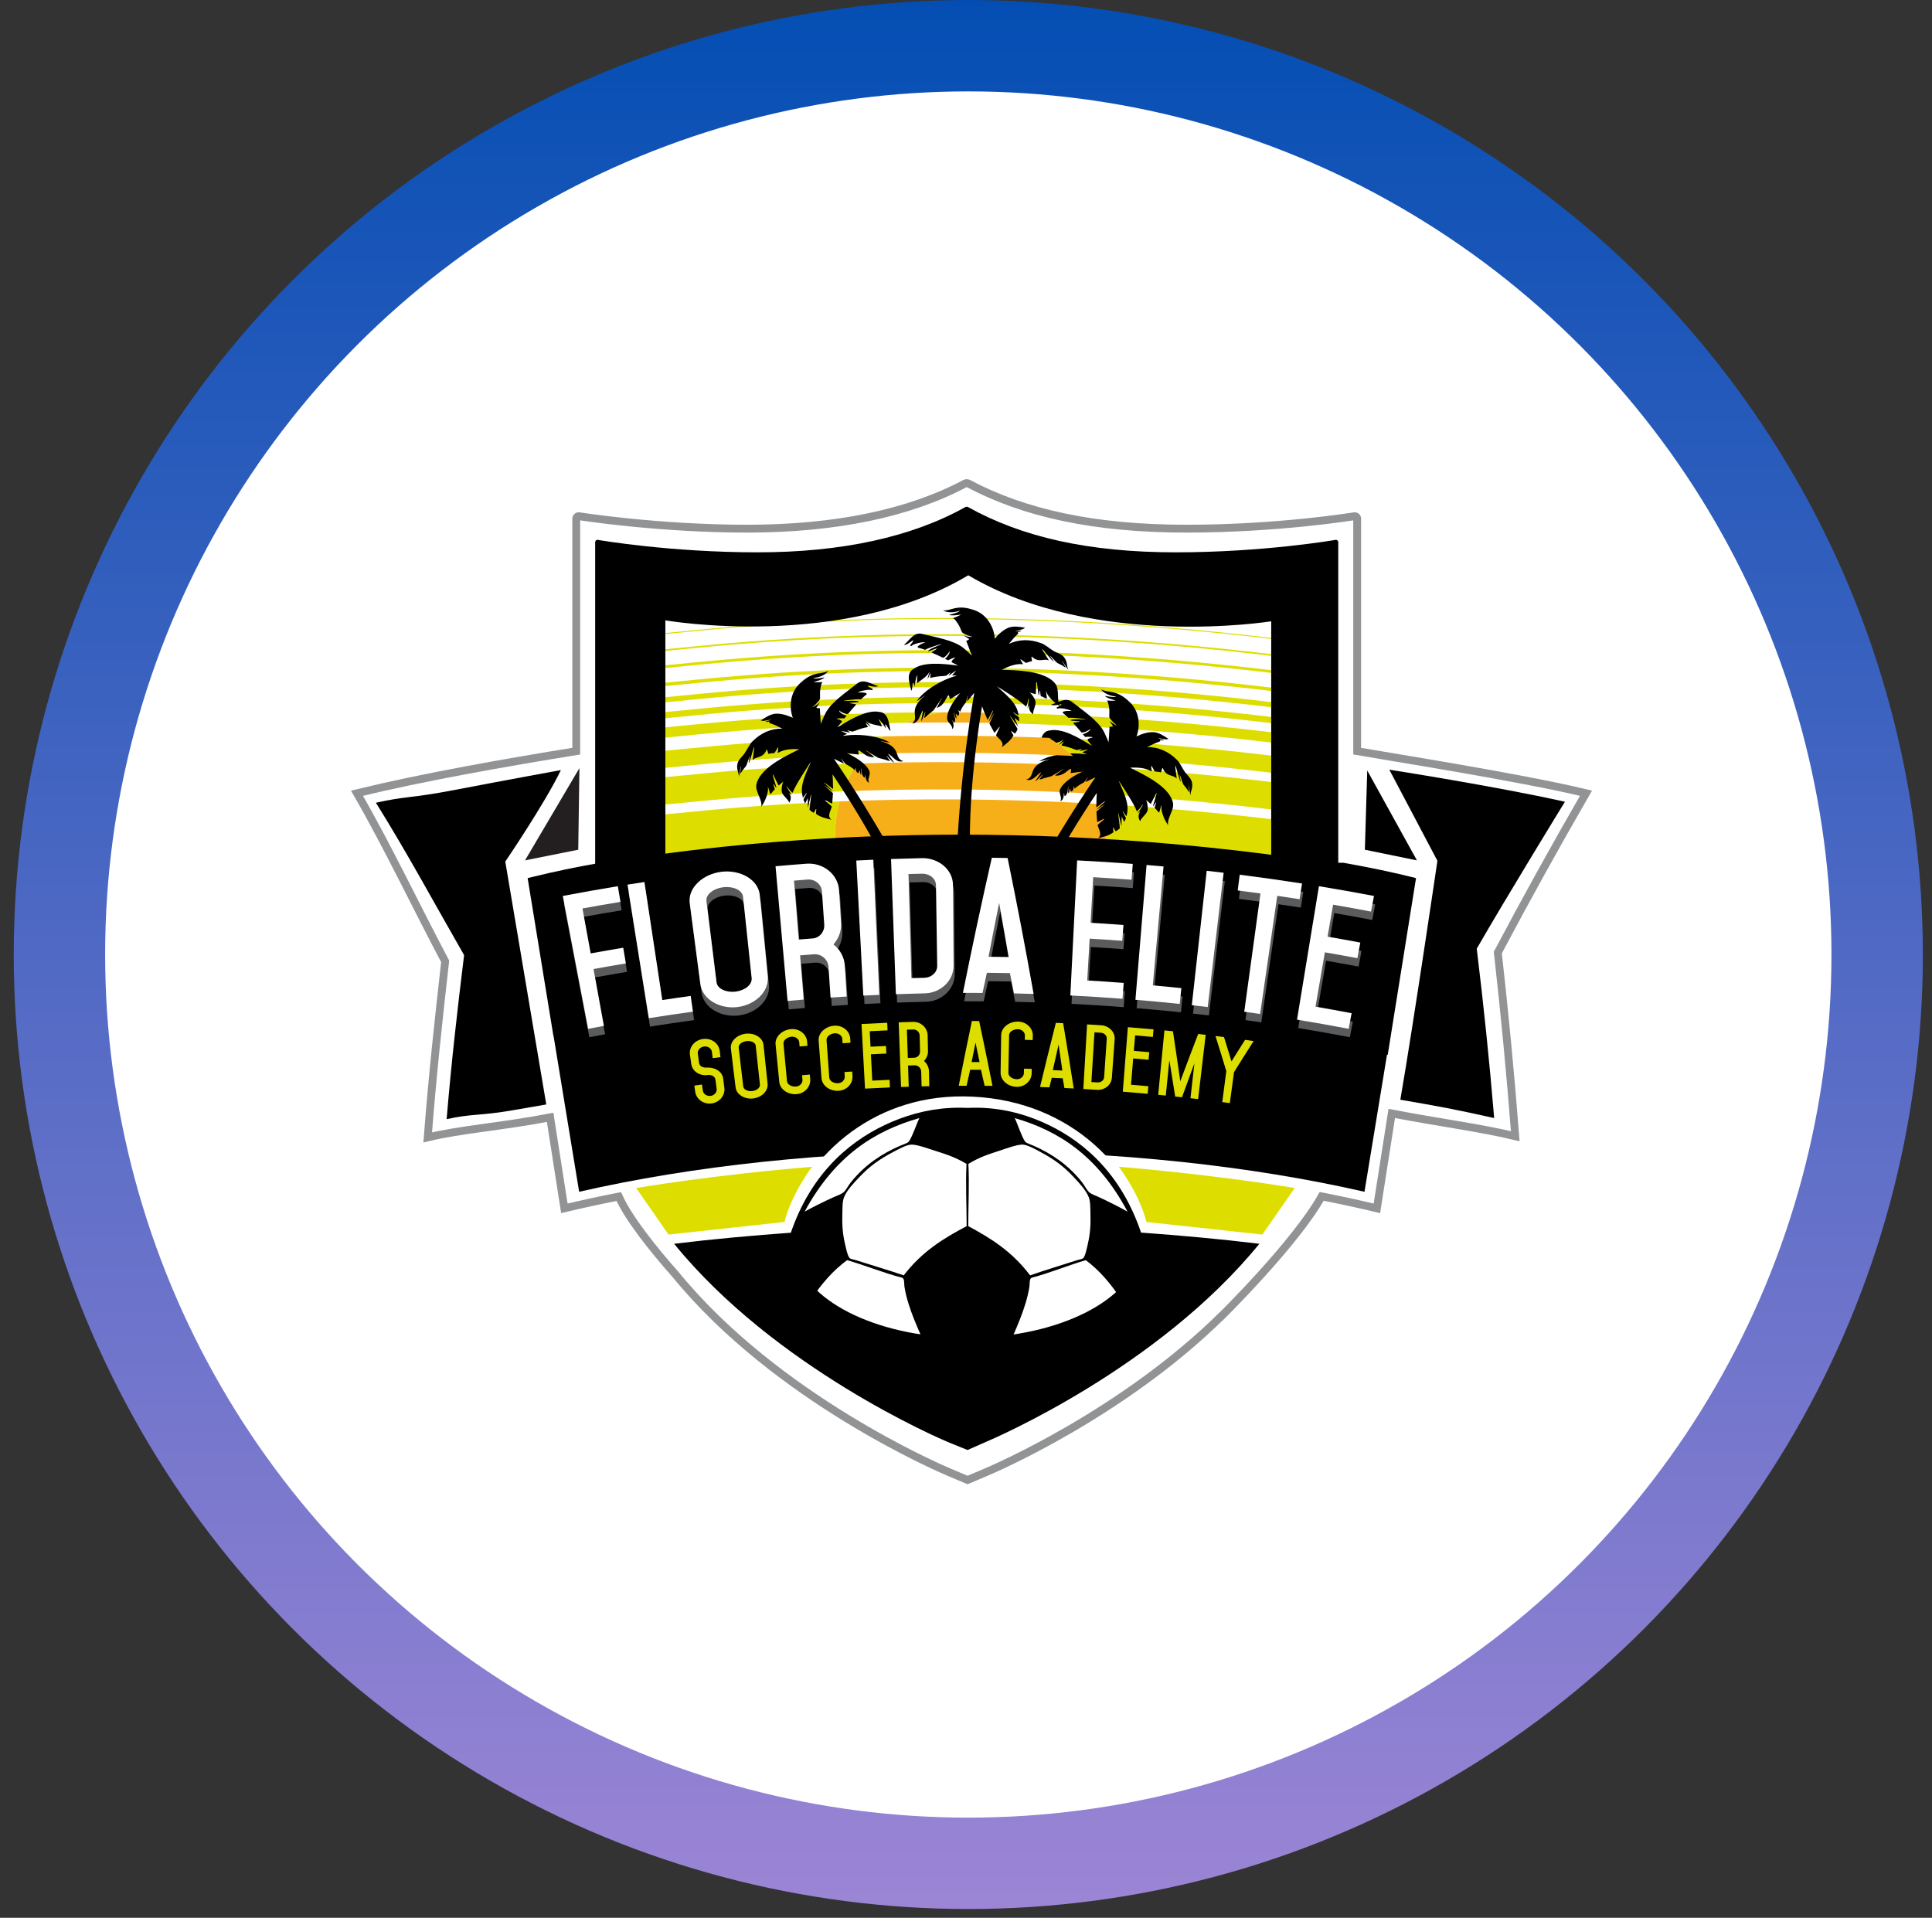 <svg width="137" height="136" viewBox="0 0 137 136" fill="none" xmlns="http://www.w3.org/2000/svg">
<rect x="0" y="0" width="137" height="136" fill="#333333" stroke="none"/>
<circle cx="68.663" cy="67.689" r="64.448" fill="white" stroke="url(#paint0_linear_15564_1596)" stroke-width="6.481"/>
<path d="M106.211 67.549C108.222 63.754 110.308 59.985 112.465 56.25C107.793 55.12 97.789 53.55 96.238 53.268V36.772C96.238 36.721 96.213 36.672 96.171 36.641C96.128 36.609 96.073 36.597 96.021 36.609C95.967 36.621 90.641 37.49 84.139 37.49C77.637 37.49 72.651 36.41 68.644 34.277C68.626 34.267 68.605 34.261 68.586 34.261C68.543 34.251 68.497 34.255 68.457 34.277C64.45 36.409 59.237 37.49 52.962 37.49C46.687 37.49 41.132 36.621 41.08 36.609C41.026 36.597 40.971 36.609 40.929 36.641C40.887 36.672 40.862 36.721 40.862 36.772V53.268C35.752 54.095 30.087 55.094 25.314 56.25C27.47 59.985 29.555 64.376 31.567 68.173C31.077 72.519 30.663 76.325 30.329 80.659C32.71 80.083 35.613 79.889 39.011 79.236L40.02 85.688C41.268 85.389 42.557 85.111 43.877 84.851C44.58 86.417 46.3 88.567 47.91 90.389C55.077 99.157 66.619 104.114 67.318 104.407L68.61 104.952L69.901 104.407C70.519 104.148 79.588 100.25 86.638 93.305L86.641 93.308C86.641 93.308 91.848 88.184 93.722 84.839C95.063 85.104 96.372 85.384 97.637 85.688L98.691 78.959C102.048 79.603 105.003 79.983 107.449 80.574C107.115 76.24 106.702 71.897 106.211 67.549L106.211 67.549Z" fill="white"/>
<path d="M59.538 56.83C54.334 57.04 50.444 57.425 48.107 57.658C47.049 57.763 46.046 57.86 45.805 57.851C45.812 57.852 45.986 57.86 46.21 57.961L44.928 60.828C45.481 61.074 45.93 61.03 48.417 60.783C50.653 60.561 54.334 60.196 59.242 59.987C59.166 58.868 59.272 57.809 59.539 56.83L59.538 56.83Z" fill="#DDDE00"/>
<path d="M48.166 55.016C47.052 55.127 45.999 55.23 45.767 55.211C45.77 55.211 45.852 55.219 45.965 55.269L45.175 57.033C45.571 57.21 45.978 57.175 48.357 56.939C50.683 56.708 54.567 56.322 59.768 56.117C60.028 55.407 60.375 54.747 60.795 54.147C54.986 54.339 50.677 54.766 48.166 55.016H48.166Z" fill="#DDDE00"/>
<path d="M62.648 52.219C55.914 52.373 50.966 52.863 48.2 53.139C46.989 53.259 45.943 53.363 45.725 53.332C45.727 53.333 45.763 53.338 45.816 53.361L45.321 54.464C45.619 54.597 46.011 54.57 48.321 54.341C50.879 54.086 55.318 53.646 61.32 53.462C61.717 53 62.164 52.585 62.648 52.219Z" fill="#DDDE00"/>
<path d="M48.225 51.477C46.968 51.603 45.881 51.711 45.686 51.669C45.686 51.669 45.698 51.673 45.717 51.681L45.421 52.343C45.672 52.454 46.224 52.405 48.297 52.199C51.26 51.904 56.744 51.362 64.255 51.255C65.068 50.882 65.947 50.627 66.868 50.512C57.975 50.51 51.535 51.149 48.225 51.477H48.225Z" fill="#DDDE00"/>
<path d="M106.211 67.549C108.222 63.754 110.308 59.985 112.465 56.25C107.793 55.12 97.789 53.55 96.238 53.268V36.772C96.238 36.721 96.213 36.672 96.171 36.641C96.128 36.609 96.073 36.597 96.021 36.609C95.967 36.621 90.641 37.49 84.139 37.49C77.637 37.49 72.651 36.41 68.644 34.277C68.626 34.267 68.605 34.261 68.586 34.261C68.543 34.251 68.497 34.255 68.457 34.277C64.45 36.409 59.237 37.49 52.962 37.49C46.687 37.49 41.132 36.621 41.08 36.609C41.026 36.597 40.971 36.609 40.929 36.641C40.887 36.672 40.862 36.721 40.862 36.772V53.268C35.752 54.095 30.087 55.094 25.314 56.25C27.47 59.985 29.555 64.376 31.567 68.173C31.077 72.519 30.663 76.325 30.329 80.659C32.71 80.083 35.613 79.889 39.011 79.236L40.02 85.688C41.268 85.389 42.557 85.111 43.877 84.851C44.58 86.417 46.3 88.567 47.91 90.389C55.077 99.157 66.619 104.114 67.318 104.407L68.61 104.952L69.901 104.407C70.519 104.148 79.588 100.25 86.638 93.305L86.641 93.308C86.641 93.308 91.848 88.184 93.722 84.839C95.063 85.104 96.372 85.384 97.637 85.688L98.691 78.959C102.048 79.603 105.003 79.983 107.449 80.574C107.115 76.24 106.702 71.897 106.211 67.549L106.211 67.549Z" stroke="#919395" stroke-width="0.556" stroke-miterlimit="10"/>
<path d="M91.028 58.198C86.527 57.642 82.294 57.271 78.353 57.035C78.531 58.063 78.471 59.155 78.423 60.186C82.229 60.419 86.309 60.779 90.644 61.314L91.028 58.197V58.198Z" fill="#DDDE00"/>
<path d="M78.354 57.035C70.969 56.592 64.624 56.626 59.538 56.83C59.272 57.808 59.165 58.868 59.242 59.987C64.372 59.769 70.844 59.721 78.423 60.186C78.47 59.156 78.53 58.064 78.354 57.035Z" fill="#F7AF19"/>
<path d="M76.799 54.31C70.658 53.989 65.278 53.997 60.794 54.146C60.375 54.746 60.028 55.407 59.768 56.117C64.76 55.92 70.969 55.891 78.185 56.323C78.146 56.195 78.104 56.068 78.054 55.942C77.683 55.348 77.259 54.806 76.799 54.31Z" fill="#F7AF19"/>
<path d="M90.954 55.553C85.883 54.927 81.152 54.536 76.799 54.309C77.259 54.805 77.682 55.347 78.053 55.941C78.103 56.067 78.146 56.194 78.185 56.322C82.082 56.556 86.266 56.922 90.716 57.471L90.954 55.553H90.954Z" fill="#DDDE00"/>
<path d="M90.911 53.676C84.897 52.934 79.358 52.52 74.37 52.322C74.974 52.692 75.552 53.121 76.09 53.608C80.579 53.827 85.487 54.223 90.762 54.875L90.911 53.676Z" fill="#DDDE00"/>
<path d="M90.88 52.015C82.76 51.014 75.507 50.612 69.309 50.529C69.87 50.605 70.436 50.73 71.008 50.91C71.443 51.018 71.878 51.156 72.309 51.319C77.784 51.478 83.981 51.895 90.791 52.735L90.88 52.015H90.88Z" fill="#DDDE00"/>
<path d="M48.24 50.392C46.891 50.527 45.825 50.632 45.651 50.581L45.48 50.981C45.696 51.077 46.283 51.023 48.283 50.825C54.07 50.249 69.441 48.722 90.81 51.361L90.864 50.928C69.447 48.284 54.04 49.816 48.24 50.392H48.24Z" fill="#DDDE00"/>
<path d="M90.814 50.233C69.441 47.595 54.066 49.123 48.279 49.698C46.328 49.892 45.701 49.949 45.494 49.856L45.642 49.526L45.569 49.691L45.639 49.525C45.805 49.58 46.881 49.473 48.243 49.338C54.041 48.761 69.444 47.23 90.857 49.873L90.814 50.233H90.814Z" fill="#DDDE00"/>
<path d="M90.821 49.083C69.441 46.444 54.062 47.972 48.272 48.548C46.377 48.736 45.711 48.796 45.519 48.711L45.618 48.49C45.765 48.555 46.86 48.445 48.249 48.307C54.045 47.731 69.444 46.201 90.85 48.844L90.821 49.083H90.821Z" fill="#DDDE00"/>
<path d="M90.824 47.801C69.441 45.161 54.061 46.69 48.27 47.266C46.379 47.454 45.716 47.515 45.529 47.431L45.608 47.254C45.756 47.321 46.803 47.217 48.251 47.073C54.047 46.498 69.444 44.966 90.847 47.609L90.824 47.801Z" fill="#DDDE00"/>
<path d="M90.829 46.592C69.443 43.951 54.059 45.481 48.267 46.056C46.464 46.236 45.725 46.305 45.545 46.224L45.593 46.114C45.751 46.184 46.748 46.086 48.255 45.936C54.051 45.361 69.445 43.83 90.844 46.471L90.829 46.592H90.829Z" fill="#DDDE00"/>
<path d="M90.831 45.393C69.443 42.752 54.057 44.282 48.265 44.858C46.633 45.019 45.736 45.11 45.555 45.028L45.585 44.961C45.748 45.035 46.692 44.941 48.257 44.785C54.053 44.21 69.445 42.68 90.841 45.322L90.831 45.393Z" fill="#DDDE00"/>
<path d="M104.717 67.276C105.207 71.285 105.621 75.29 105.953 79.287C103.148 78.662 102.127 78.472 99.3 77.986C100.262 72.398 101.928 61.042 101.928 61.042L98.518 54.582C98.518 54.582 106 55.745 110.97 56.855C110.97 56.855 106.724 63.775 104.717 67.276L104.717 67.276Z" fill="black"/>
<path d="M78.61 52.652C78.642 52.282 78.65 51.9 78.681 51.529C78.76 51.543 78.896 51.539 78.922 51.487C78.906 51.459 78.787 51.298 78.677 51.118C78.894 51.304 79.127 51.453 79.212 51.448C79.159 51.445 78.719 51.03 78.66 50.854C78.656 50.618 78.685 50.438 78.652 50.209C78.617 50.043 78.6 49.776 78.48 49.68C78.588 49.686 79.124 49.716 79.096 49.66C79.033 49.675 78.341 49.444 78.358 49.345C78.327 49.352 79.114 49.496 79.132 49.398C79.105 49.387 78.388 49.338 78.078 48.875C78.522 49.163 79.097 48.867 79.992 49.682C80.847 50.392 80.861 51.512 80.588 52.225C80.975 52.036 81.395 51.907 81.8 51.919C82.199 51.951 82.553 52.198 82.868 52.407C82.808 52.422 82.754 52.418 82.693 52.434C82.685 52.451 82.136 52.33 82.128 52.346C82.074 52.343 82.56 52.48 82.529 52.487C82.5 52.496 82.468 52.503 82.437 52.51C82.407 52.518 82.292 52.465 82.263 52.474C82.23 52.48 82.306 52.558 82.274 52.565C82.244 52.573 82.211 52.579 82.205 52.597C81.911 52.699 81.634 52.829 81.345 52.977C82.173 52.968 82.869 53.306 83.439 53.866C83.688 54.108 83.796 54.413 84.011 54.726C84.083 54.866 84.408 55.12 84.5 55.398C84.65 55.852 84.382 56.137 84.43 56.395C84.377 56.329 84.302 55.651 84.288 55.624C84.258 55.567 84.343 56.227 84.313 56.171C84.298 56.142 84.261 56.104 84.246 56.076C84.217 56.018 84.178 55.981 84.149 55.925C84.062 55.819 83.993 55.724 83.905 55.621C83.881 55.609 83.683 54.961 83.659 54.951C83.623 54.913 83.756 55.466 83.715 55.427C83.649 55.397 83.391 54.335 83.353 54.298C83.292 54.248 83.47 55.25 83.43 55.21C83.207 54.917 82.705 55.117 82.453 54.467C82.376 54.453 82.37 54.771 82.314 54.768C82.193 54.734 82.033 54.724 81.903 54.709C81.872 54.717 81.674 54.304 81.644 54.312C81.597 54.291 81.689 54.697 81.656 54.704C81.227 54.443 80.69 54.414 80.13 54.438C80.288 54.511 80.44 54.601 80.599 54.673C81.516 55.133 82.947 55.913 83.175 56.917C83.293 57.441 82.743 57.985 82.831 58.517C82.446 57.977 82.286 57.304 82.375 57.109C82.338 57.071 82.208 57.655 82.193 57.627C82.155 57.588 82.141 57.56 82.095 57.539C82.028 57.444 81.956 57.368 81.879 57.291C81.857 57.281 81.995 56.916 81.98 56.887C81.957 56.877 81.783 57.204 81.768 57.177C81.728 57.137 82.065 56.282 82.004 56.233C81.981 56.224 81.61 57.04 81.596 57.012C81.475 56.915 81.376 56.826 81.28 56.74C81.364 56.971 81.398 57.2 81.387 57.41C81.347 57.734 80.959 57.923 80.846 58.235C80.645 57.887 80.774 57.666 80.86 57.535C80.76 57.574 80.72 57.665 80.666 57.66C80.676 57.644 81.045 57.19 81.034 57.035C80.883 57.309 80.608 57.548 80.616 57.53C80.572 57.447 80.543 57.391 80.521 57.316C80.207 56.68 79.735 55.973 79.311 55.33C79.652 56.15 80.108 56.957 79.907 57.764C79.889 57.8 79.896 57.846 79.879 57.881C79.872 57.898 79.613 57.503 79.605 57.52C79.59 57.556 79.854 57.998 79.838 58.035C79.822 58.069 79.804 58.104 79.791 58.139L79.726 58.281C79.715 58.298 79.542 57.899 79.535 57.917L79.526 58.598C79.517 58.617 79.31 57.621 79.303 57.639C79.271 57.647 79.424 58.702 79.408 58.738C79.314 58.822 79.227 58.892 79.119 58.949C79.087 58.956 78.97 58.666 78.941 58.675C78.903 58.7 78.978 59.013 78.948 59.021C78.644 59.268 78.188 59.361 77.85 59.443C78.208 59.198 77.881 58.771 77.834 58.513C77.817 58.485 78.327 58.095 78.311 58.068C78.305 58.02 77.807 58.331 77.802 58.286C77.778 58.038 77.774 57.801 77.749 57.554C77.757 57.536 78.336 57.05 78.344 57.032C78.359 56.998 77.744 57.444 77.753 57.428C77.738 57.4 78.388 56.817 78.397 56.799C78.38 56.77 77.738 57.272 77.748 57.255C77.734 57.226 77.749 57.19 77.735 57.162C77.744 57.145 77.737 57.097 77.746 57.081C77.744 56.78 77.757 56.509 77.78 56.219C75.205 60.061 72.842 64.342 71.592 68.294L70.453 67.777C72.422 63.636 74.746 59.445 77.676 55.121C77.429 55.243 77.18 55.366 76.97 55.463C76.94 55.471 77.217 55.041 77.203 55.076C77.171 55.083 76.878 55.485 76.847 55.493C76.6 55.617 76.366 55.767 76.207 55.931C76.2 55.949 76.174 55.766 76.143 55.773C76.134 55.792 76.123 55.999 76.093 56.008C76.042 56.113 75.982 56.128 75.929 56.126L75.88 55.932C75.808 55.964 75.852 56.175 75.756 56.261C75.748 56.279 75.725 55.969 75.775 55.798C75.657 55.873 75.793 56.3 75.498 56.464C75.49 56.483 75.451 56.208 75.441 56.226C75.435 56.244 75.475 56.755 75.175 56.811C75.364 56.576 75.028 56.23 75.18 55.956C75.41 55.46 76.177 54.975 76.758 54.725C76.558 54.742 76.327 54.765 76.12 54.8C76.067 54.795 76.005 54.81 75.943 54.825C75.89 54.822 75.997 54.529 75.943 54.526C75.703 54.566 75.426 55.061 74.819 54.999C74.766 54.996 75.482 54.508 75.43 54.506C75.392 54.532 74.583 55.042 74.551 55.049C74.365 55.092 74.203 55.147 74.019 55.192C73.987 55.2 73.957 55.207 73.917 55.233C73.857 55.247 73.764 55.268 73.702 55.283C73.663 55.309 73.995 54.882 73.957 54.907C73.925 54.914 73.494 55.382 73.43 55.396C73.362 55.428 73.906 54.712 73.829 54.763C73.504 54.937 73.247 55.441 72.768 55.287C73.5 55.063 72.775 54.303 74.411 53.849C74.48 53.817 73.678 54.008 73.727 53.966C74.449 53.523 75.61 53.388 76.468 53.434C76.651 53.456 76.865 53.467 77.071 53.495C76.959 53.444 76.867 53.402 76.754 53.351C76.73 53.339 77.162 53.174 77.141 53.164C77.096 53.143 76.572 53.269 76.525 53.247C76.495 53.254 76.751 53.114 76.728 53.103C76.705 53.094 76.382 53.203 76.357 53.193C76.312 53.172 76.266 53.151 76.214 53.148C76.076 53.086 75.933 53.041 75.764 52.987C75.599 52.933 75.444 52.905 75.27 52.87C75.247 52.858 75.451 52.588 75.43 52.577C75.408 52.568 75.116 52.842 75.095 52.832C75.038 52.828 75.441 52.433 75.411 52.44C75.096 52.704 74.591 52.732 74.274 52.823C74.215 52.838 74.532 52.318 74.499 52.326C74.417 52.33 74.011 52.917 74.011 52.982C73.978 52.988 74.071 52.666 74.04 52.674C73.9 52.737 73.846 53.036 73.662 53.143C73.779 52.769 73.761 51.84 74.467 51.795C75.315 51.626 76.486 52.309 77.258 52.787C77.325 52.818 77.363 52.857 77.429 52.888C77.326 52.756 77.223 52.622 77.116 52.488C77.099 52.35 77.539 52.294 77.484 52.291C77.456 52.235 76.956 52.243 76.948 52.261C76.895 52.194 76.821 52.118 76.769 52.051C76.798 52.107 77.393 51.821 77.291 51.689C77.32 51.745 76.745 52.04 76.664 51.917C76.487 51.709 76.292 51.47 76.104 51.277C76.069 51.239 76.582 51.194 76.568 51.167C76.529 51.129 75.957 51.124 75.917 51.086C75.868 50.956 77.047 51.02 77.014 51.026C76.985 50.972 75.777 50.85 75.775 50.914C75.716 50.865 75.677 50.826 75.642 50.789C75.544 50.702 75.445 50.614 75.362 50.554C75.283 50.367 76.088 50.413 75.994 50.435C76.004 50.354 75.113 50.14 75.003 50.262C74.955 50.24 74.941 50.211 74.919 50.202C74.882 50.164 75.316 49.998 75.277 49.957C75.172 49.888 74.777 50.095 74.535 49.963C75.027 49.845 75.56 49.401 76.042 49.792C76.785 50.388 77.866 51.093 78.275 51.88C78.384 52.122 78.517 52.375 78.61 52.653L78.61 52.652Z" fill="black"/>
<path d="M94.832 38.318C94.792 38.287 94.74 38.275 94.689 38.287C94.639 38.3 89.57 39.168 83.384 39.168C77.197 39.168 72.453 38.087 68.639 35.955C68.623 35.945 68.603 35.94 68.584 35.939C68.544 35.929 68.5 35.933 68.461 35.955C64.649 38.086 59.689 39.168 53.718 39.168C47.53 39.168 42.462 38.3 42.413 38.287C42.361 38.274 42.309 38.287 42.269 38.318C42.229 38.35 42.204 38.399 42.204 38.45V64.509C42.204 64.554 42.223 64.598 42.256 64.629C42.288 64.661 42.332 64.678 42.378 64.677L47.181 64.567V43.992C47.181 43.992 59.685 46.165 68.656 40.798L68.672 40.823L68.668 40.798C77.592 46.084 90.143 44.059 90.143 44.059V64.541L94.723 64.677H94.728C94.772 64.677 94.814 64.661 94.845 64.63C94.878 64.598 94.897 64.555 94.897 64.51V38.45C94.897 38.399 94.872 38.35 94.832 38.318Z" fill="black"/>
<path d="M100.412 62.27C98.858 61.875 97.124 61.512 95.25 61.181H94.133C70.697 57.568 51.741 59.687 42.869 61.182H42.575C40.846 61.487 39.241 61.821 37.782 62.181C37.541 62.238 37.415 62.27 37.415 62.27L39.241 73.456H39.252L41.068 84.514C49.045 82.692 58.612 81.628 68.915 81.628C79.218 81.628 88.781 82.692 96.757 84.514L98.353 74.797L98.406 74.798L100.412 62.27H100.412Z" fill="black"/>
<path d="M80.411 61.858C80.382 62.233 80.354 62.607 80.325 62.981C79.419 62.913 78.513 62.851 77.606 62.799C77.544 63.878 77.481 64.955 77.418 66.033C78.195 66.079 78.973 66.13 79.75 66.187C79.722 66.562 79.694 66.936 79.666 67.311C78.895 67.254 78.124 67.203 77.353 67.158C77.295 68.146 77.237 69.135 77.18 70.123C78.043 70.174 78.906 70.231 79.768 70.297C79.74 70.672 79.711 71.047 79.683 71.421C78.45 71.326 77.218 71.249 75.983 71.187L76.465 61.607C77.78 61.674 79.096 61.757 80.411 61.857V61.858Z" fill="#5A5B5D"/>
<path d="M83.74 71.787C82.694 71.678 81.648 71.58 80.601 71.494C80.862 68.307 81.127 65.121 81.389 61.934C81.791 61.967 82.192 62.002 82.595 62.038C82.34 64.848 82.086 67.659 81.83 70.469C82.506 70.529 83.183 70.595 83.857 70.666C83.818 71.04 83.779 71.414 83.74 71.787H83.74Z" fill="#5A5B5D"/>
<path d="M85.724 72.01C85.348 71.966 84.972 71.922 84.598 71.88C84.949 68.703 85.301 65.525 85.654 62.348C86.054 62.392 86.454 62.438 86.854 62.486C86.479 65.66 86.101 68.835 85.724 72.01Z" fill="#5A5B5D"/>
<path d="M89.44 72.5C89.065 72.446 88.69 72.393 88.316 72.341C88.698 69.546 89.082 66.751 89.466 63.955C88.929 63.882 88.39 63.811 87.853 63.743C87.9 63.37 87.947 62.998 87.993 62.625C89.47 62.811 90.944 63.019 92.416 63.249C92.357 63.62 92.3 63.991 92.242 64.362C91.713 64.28 91.185 64.2 90.656 64.124C90.251 66.916 89.845 69.708 89.44 72.5H89.44Z" fill="#5A5B5D"/>
<path d="M97.517 64.132C97.447 64.501 97.377 64.87 97.306 65.24C96.411 65.069 95.514 64.906 94.616 64.751C94.486 65.507 94.356 66.263 94.226 67.019C95 67.153 95.773 67.292 96.547 67.438C96.478 67.807 96.408 68.176 96.338 68.545C95.571 68.401 94.803 68.262 94.034 68.13C93.812 69.414 93.592 70.698 93.371 71.982C94.225 72.13 95.079 72.284 95.931 72.447C95.861 72.816 95.791 73.185 95.719 73.553C94.501 73.322 93.282 73.105 92.059 72.904C92.576 69.75 93.094 66.595 93.611 63.44C94.916 63.653 96.218 63.884 97.517 64.132V64.132Z" fill="#5A5B5D"/>
<path d="M75.478 77.156C75.437 76.925 75.397 76.695 75.357 76.465C75.099 76.452 74.841 76.441 74.583 76.43C74.525 76.656 74.469 76.882 74.413 77.109C74.192 77.099 73.971 77.091 73.749 77.083C74.113 75.566 74.488 74.05 74.872 72.535C75.045 72.542 75.216 72.55 75.389 72.558C75.651 74.101 75.901 75.645 76.14 77.189C75.919 77.177 75.698 77.166 75.478 77.156ZM75.332 75.917C75.244 75.302 75.157 74.687 75.066 74.073C74.931 74.652 74.809 75.208 74.656 75.888C74.882 75.897 75.107 75.906 75.332 75.917Z" fill="#DDDE00"/>
<path d="M76.82 77.225C76.909 75.698 76.997 74.172 77.086 72.644C77.423 72.664 77.76 72.685 78.097 72.707C78.626 72.742 79.081 73.168 79.041 73.701C78.975 74.61 78.91 75.519 78.844 76.428C78.805 76.96 78.309 77.319 77.799 77.286C77.473 77.264 77.146 77.244 76.82 77.225ZM77.611 73.206L77.392 76.732C77.54 76.741 77.686 76.749 77.833 76.76C78.059 76.775 78.279 76.621 78.295 76.391C78.357 75.482 78.419 74.571 78.481 73.661C78.497 73.432 78.294 73.249 78.063 73.235C77.912 73.225 77.761 73.215 77.611 73.206V73.206Z" fill="#DDDE00"/>
<path d="M81.8 72.997C81.784 73.175 81.768 73.355 81.751 73.534C81.331 73.496 80.912 73.459 80.492 73.424C80.46 73.79 80.431 74.156 80.401 74.522C80.766 74.551 81.13 74.584 81.496 74.616C81.48 74.795 81.464 74.974 81.447 75.153C81.084 75.12 80.72 75.088 80.356 75.059C80.305 75.68 80.254 76.301 80.202 76.922C80.613 76.955 81.022 76.991 81.432 77.029C81.416 77.208 81.399 77.387 81.382 77.566C80.795 77.512 80.207 77.462 79.619 77.416C79.739 75.892 79.858 74.367 79.978 72.842C80.585 72.89 81.192 72.941 81.8 72.997V72.997Z" fill="#DDDE00"/>
<path d="M83.816 77.812C83.655 77.794 83.495 77.777 83.334 77.761C83.2 76.901 83.062 76.042 82.92 75.182C82.836 76.019 82.751 76.855 82.667 77.691C82.487 77.673 82.308 77.655 82.128 77.638C82.275 76.115 82.423 74.593 82.571 73.07C82.772 73.09 82.973 73.109 83.174 73.13C83.354 74.314 83.528 75.496 83.695 76.68C84.11 75.559 84.534 74.441 84.964 73.323C85.142 73.343 85.319 73.364 85.497 73.385C85.318 74.903 85.139 76.423 84.96 77.942C84.778 77.92 84.597 77.9 84.417 77.879C84.511 77.051 84.605 76.223 84.698 75.395C84.401 76.2 84.107 77.005 83.816 77.812V77.812Z" fill="#DDDE00"/>
<path d="M86.672 78.154C86.767 77.422 86.863 76.691 86.959 75.96C86.73 75.188 86.431 74.232 86.19 73.467C86.392 73.492 86.596 73.517 86.797 73.543C86.977 74.119 87.154 74.695 87.327 75.271C87.639 74.763 87.987 74.221 88.29 73.741C88.491 73.769 88.693 73.797 88.896 73.826C88.426 74.558 87.962 75.295 87.504 76.032C87.406 76.763 87.307 77.493 87.209 78.224C87.03 78.2 86.851 78.176 86.672 78.154V78.154Z" fill="#DDDE00"/>
<path d="M80.326 61.263C80.299 61.637 80.269 62.013 80.241 62.387C79.335 62.318 78.429 62.257 77.522 62.204C77.46 63.283 77.397 64.361 77.334 65.439C78.11 65.484 78.888 65.535 79.665 65.593C79.638 65.968 79.61 66.343 79.582 66.717C78.812 66.66 78.039 66.609 77.268 66.564C77.211 67.552 77.153 68.541 77.096 69.529C77.959 69.579 78.822 69.637 79.684 69.703L79.599 70.827C78.366 70.733 77.133 70.655 75.899 70.593L76.381 61.014C77.697 61.079 79.011 61.163 80.326 61.263Z" fill="white"/>
<path d="M83.655 71.192C82.609 71.083 81.562 70.986 80.515 70.899C80.778 67.713 81.041 64.526 81.304 61.34C81.706 61.373 82.108 61.408 82.509 61.445C82.255 64.254 82 67.065 81.746 69.874C82.421 69.936 83.098 70.002 83.772 70.072C83.733 70.446 83.694 70.819 83.655 71.192H83.655Z" fill="white"/>
<path d="M85.64 71.414C85.264 71.37 84.889 71.327 84.513 71.285C84.864 68.107 85.216 64.93 85.569 61.752C85.97 61.796 86.37 61.842 86.77 61.89C86.393 65.064 86.017 68.239 85.64 71.414Z" fill="white"/>
<path d="M89.355 71.905C88.981 71.85 88.605 71.798 88.231 71.746C88.614 68.95 88.998 66.156 89.381 63.36C88.843 63.286 88.305 63.216 87.768 63.147C87.815 62.775 87.862 62.401 87.909 62.029C89.385 62.216 90.859 62.424 92.33 62.653C92.273 63.025 92.215 63.396 92.156 63.767C91.629 63.685 91.1 63.605 90.572 63.528C90.166 66.32 89.76 69.112 89.355 71.904L89.355 71.905Z" fill="white"/>
<path d="M97.432 63.537C97.361 63.906 97.291 64.275 97.221 64.644C96.326 64.473 95.428 64.31 94.531 64.156C94.401 64.911 94.271 65.668 94.139 66.423C94.915 66.556 95.689 66.696 96.462 66.842C96.392 67.211 96.322 67.58 96.253 67.949C95.486 67.805 94.718 67.666 93.949 67.534C93.728 68.818 93.506 70.102 93.285 71.386C94.139 71.534 94.993 71.689 95.845 71.852L95.635 72.958C94.416 72.725 93.196 72.509 91.973 72.308C92.491 69.154 93.009 65.998 93.527 62.844C94.831 63.058 96.132 63.289 97.432 63.536V63.537Z" fill="white"/>
<path d="M96.952 54.639L96.784 60.258L100.476 61.014L96.952 54.639Z" fill="black"/>
<path d="M62.648 52.22C62.164 52.586 61.718 53.001 61.32 53.463C65.514 53.335 70.472 53.333 76.09 53.608C75.552 53.121 74.974 52.692 74.37 52.322C70.026 52.15 66.104 52.141 62.649 52.22H62.648Z" fill="#F7AF19"/>
<path d="M69.309 50.528C68.476 50.517 67.663 50.512 66.869 50.512C65.947 50.627 65.068 50.881 64.256 51.255C66.727 51.219 69.416 51.232 72.309 51.318C71.878 51.155 71.444 51.017 71.008 50.908C70.437 50.728 69.87 50.604 69.309 50.528H69.309Z" fill="#F7AF19"/>
<path d="M68.917 46.497C68.792 46.147 68.642 45.795 68.516 45.445C68.594 45.425 68.716 45.366 68.719 45.308C68.693 45.289 68.518 45.191 68.343 45.073C68.617 45.152 68.891 45.191 68.967 45.152C68.918 45.172 68.345 44.975 68.219 44.839C68.116 44.626 68.069 44.449 67.943 44.255C67.844 44.118 67.718 43.882 67.57 43.844C67.67 43.806 68.17 43.611 68.121 43.572C68.071 43.611 67.345 43.688 67.32 43.59C67.293 43.61 68.071 43.415 68.046 43.318C68.017 43.319 67.345 43.571 66.871 43.279C67.395 43.357 67.795 42.85 68.946 43.222C70.019 43.514 70.495 44.529 70.541 45.29C70.815 44.958 71.145 44.666 71.518 44.51C71.895 44.374 72.319 44.452 72.693 44.512C72.644 44.551 72.593 44.57 72.544 44.608C72.544 44.628 71.994 44.745 71.994 44.764C71.943 44.784 72.442 44.706 72.417 44.726C72.394 44.745 72.367 44.766 72.342 44.784C72.318 44.804 72.192 44.804 72.169 44.823C72.141 44.843 72.243 44.882 72.217 44.902C72.192 44.921 72.166 44.941 72.168 44.96C71.941 45.174 71.743 45.407 71.541 45.661C72.29 45.311 73.066 45.331 73.815 45.605C74.142 45.721 74.368 45.956 74.693 46.151C74.815 46.249 75.216 46.346 75.415 46.561C75.739 46.912 75.613 47.282 75.763 47.497C75.688 47.459 75.34 46.873 75.315 46.854C75.265 46.814 75.614 47.38 75.565 47.342C75.539 47.322 75.489 47.303 75.464 47.282C75.414 47.243 75.364 47.225 75.314 47.185C75.19 47.126 75.089 47.068 74.966 47.009C74.938 47.009 74.49 46.502 74.464 46.502C74.416 46.482 74.766 46.931 74.712 46.911C74.64 46.912 73.966 46.052 73.915 46.033C73.84 46.014 74.416 46.852 74.363 46.833C74.039 46.658 73.665 47.047 73.166 46.559C73.091 46.578 73.216 46.872 73.165 46.891C73.04 46.91 72.89 46.968 72.765 47.009C72.741 47.028 72.39 46.733 72.366 46.754C72.315 46.754 72.566 47.086 72.539 47.105C72.04 47.045 71.54 47.241 71.039 47.495C71.214 47.495 71.389 47.514 71.563 47.514C72.589 47.553 74.214 47.672 74.837 48.491C75.161 48.92 74.886 49.643 75.185 50.092C74.612 49.758 74.187 49.212 74.188 48.998C74.138 48.979 74.261 49.563 74.237 49.544C74.185 49.525 74.161 49.505 74.111 49.506C74.011 49.446 73.914 49.407 73.811 49.369C73.787 49.369 73.761 48.979 73.736 48.959C73.711 48.959 73.689 49.328 73.664 49.309C73.61 49.291 73.564 48.373 73.488 48.354C73.463 48.354 73.463 49.251 73.438 49.23C73.288 49.192 73.162 49.153 73.038 49.114C73.211 49.291 73.336 49.484 73.413 49.679C73.512 49.992 73.235 50.324 73.261 50.655C72.935 50.421 72.961 50.167 72.985 50.012C72.911 50.088 72.911 50.188 72.86 50.205C72.862 50.187 73.01 49.621 72.936 49.484C72.911 49.796 72.76 50.128 72.762 50.108C72.687 50.05 72.638 50.011 72.585 49.953C72.037 49.504 71.314 49.054 70.663 48.645C71.312 49.25 72.061 49.796 72.211 50.615C72.211 50.655 72.236 50.694 72.236 50.731C72.236 50.751 71.837 50.498 71.836 50.518C71.837 50.556 72.26 50.85 72.26 50.888C72.26 50.927 72.259 50.967 72.26 51.005V51.16C72.259 51.18 71.936 50.888 71.936 50.907L72.21 51.532C72.21 51.552 71.609 50.731 71.61 50.751C71.585 50.772 72.16 51.667 72.16 51.707C72.11 51.823 72.059 51.922 71.985 52.018C71.959 52.038 71.732 51.823 71.709 51.843C71.684 51.882 71.882 52.136 71.858 52.156C71.683 52.506 71.306 52.779 71.032 52.994C71.257 52.623 70.783 52.369 70.633 52.153C70.606 52.136 70.909 51.57 70.884 51.551C70.861 51.511 70.534 51.999 70.511 51.96C70.386 51.744 70.285 51.53 70.16 51.316C70.16 51.296 70.486 50.614 70.486 50.595C70.486 50.556 70.11 51.217 70.11 51.199C70.086 51.18 70.438 50.38 70.438 50.361C70.411 50.341 70.034 51.062 70.036 51.043C70.01 51.024 70.01 50.984 69.986 50.964C69.986 50.946 69.96 50.905 69.962 50.886C69.836 50.613 69.735 50.361 69.637 50.086C68.881 54.65 68.5 59.526 68.996 63.641L67.745 63.64C67.825 59.057 68.207 54.279 69.087 49.13C68.915 49.344 68.737 49.559 68.586 49.734C68.562 49.754 68.637 49.247 68.638 49.285C68.612 49.305 68.512 49.792 68.488 49.812C68.313 50.027 68.161 50.261 68.085 50.476C68.086 50.494 67.986 50.339 67.961 50.358C67.961 50.378 68.037 50.572 68.012 50.592C68.01 50.71 67.961 50.749 67.912 50.767L67.788 50.611C67.736 50.67 67.862 50.844 67.811 50.962C67.811 50.982 67.662 50.709 67.637 50.533C67.561 50.65 67.86 50.982 67.661 51.254C67.661 51.274 67.512 51.039 67.51 51.06C67.512 51.079 67.758 51.528 67.51 51.703C67.584 51.411 67.135 51.235 67.16 50.922C67.163 50.377 67.662 49.619 68.087 49.149C67.912 49.247 67.712 49.364 67.538 49.481C67.488 49.499 67.437 49.537 67.388 49.578C67.337 49.597 67.313 49.285 67.263 49.305C67.062 49.441 67.013 50.007 66.436 50.2C66.386 50.22 66.837 49.48 66.789 49.499C66.763 49.537 66.238 50.337 66.212 50.358C66.061 50.473 65.936 50.59 65.787 50.707C65.762 50.727 65.736 50.748 65.712 50.786C65.663 50.824 65.586 50.883 65.537 50.921C65.511 50.96 65.637 50.435 65.612 50.473C65.587 50.493 65.388 51.098 65.335 51.136C65.285 51.195 65.486 50.317 65.436 50.396C65.213 50.687 65.187 51.253 64.687 51.311C65.261 50.805 64.287 50.412 65.589 49.323C65.637 49.264 64.987 49.771 65.014 49.712C65.489 49.01 66.49 48.406 67.29 48.095C67.465 48.038 67.665 47.959 67.865 47.9H67.516C67.489 47.9 67.814 47.57 67.791 47.57C67.741 47.569 67.316 47.9 67.265 47.9C67.24 47.919 67.415 47.685 67.388 47.685C67.365 47.685 67.116 47.919 67.09 47.919C67.04 47.919 66.989 47.919 66.94 47.939C66.789 47.939 66.64 47.957 66.464 47.978C66.291 47.997 66.139 48.036 65.967 48.075C65.94 48.075 66.015 47.744 65.99 47.743C65.967 47.744 65.814 48.114 65.791 48.114C65.739 48.133 65.941 47.607 65.917 47.627C65.739 47.997 65.29 48.231 65.038 48.445C64.992 48.483 65.065 47.879 65.04 47.9C64.966 47.937 64.839 48.64 64.866 48.698C64.839 48.718 64.789 48.386 64.765 48.405C64.663 48.521 64.738 48.816 64.615 48.989C64.566 48.6 64.167 47.761 64.79 47.43C65.491 46.925 66.841 47.062 67.742 47.178C67.815 47.179 67.866 47.199 67.94 47.199C67.791 47.121 67.641 47.043 67.49 46.965C67.417 46.846 67.793 46.613 67.742 46.633C67.693 46.594 67.241 46.808 67.241 46.827C67.166 46.789 67.066 46.75 66.992 46.711C67.042 46.749 67.465 46.243 67.317 46.165C67.368 46.204 66.966 46.711 66.841 46.633C66.594 46.515 66.317 46.378 66.066 46.281C66.019 46.261 66.466 46.007 66.443 45.988C66.392 45.97 65.869 46.202 65.817 46.183C65.719 46.086 66.819 45.658 66.792 45.676C66.743 45.637 65.593 46.027 65.617 46.086C65.543 46.067 65.492 46.047 65.444 46.027C65.319 45.988 65.193 45.949 65.093 45.929C64.943 45.791 65.693 45.501 65.618 45.559C65.594 45.482 64.694 45.655 64.644 45.812C64.591 45.812 64.567 45.791 64.544 45.791C64.493 45.773 64.819 45.441 64.767 45.421C64.644 45.402 64.369 45.754 64.095 45.733C64.493 45.422 64.795 44.798 65.394 44.954C66.32 45.189 67.596 45.385 68.293 45.932C68.492 46.106 68.717 46.283 68.918 46.497L68.917 46.497Z" fill="black"/>
<path d="M58.205 51.342C58.173 50.971 58.165 50.589 58.135 50.218C58.057 50.231 57.919 50.229 57.894 50.177C57.909 50.149 58.029 49.987 58.139 49.808C57.921 49.992 57.688 50.143 57.603 50.138C57.656 50.135 58.096 49.72 58.154 49.544C58.159 49.306 58.131 49.127 58.165 48.897C58.198 48.731 58.215 48.465 58.335 48.369C58.227 48.375 57.692 48.405 57.72 48.349C57.783 48.364 58.475 48.134 58.457 48.035C58.49 48.041 57.702 48.185 57.683 48.087C57.71 48.075 58.427 48.028 58.737 47.565C58.293 47.852 57.719 47.556 56.824 48.372C55.969 49.081 55.955 50.202 56.227 50.914C55.84 50.725 55.421 50.596 55.015 50.608C54.616 50.64 54.262 50.887 53.947 51.095C54.007 51.111 54.062 51.108 54.122 51.122C54.13 51.139 54.679 51.019 54.687 51.037C54.742 51.033 54.256 51.169 54.287 51.177C54.315 51.185 54.348 51.192 54.378 51.198C54.409 51.207 54.523 51.155 54.552 51.163C54.585 51.169 54.509 51.247 54.541 51.254C54.571 51.262 54.604 51.268 54.61 51.286C54.904 51.388 55.182 51.518 55.47 51.667C54.643 51.657 53.946 51.996 53.377 52.555C53.128 52.797 53.019 53.102 52.803 53.415C52.732 53.555 52.408 53.81 52.315 54.087C52.166 54.541 52.434 54.827 52.385 55.084C52.438 55.017 52.513 54.34 52.527 54.313C52.557 54.256 52.473 54.916 52.502 54.86C52.518 54.831 52.555 54.793 52.569 54.764C52.599 54.708 52.636 54.67 52.667 54.614C52.754 54.508 52.822 54.413 52.911 54.31C52.934 54.298 53.133 53.651 53.157 53.64C53.193 53.602 53.06 54.155 53.1 54.116C53.166 54.086 53.425 53.025 53.463 52.987C53.524 52.938 53.346 53.939 53.385 53.9C53.608 53.606 54.111 53.806 54.363 53.156C54.438 53.142 54.447 53.46 54.501 53.457C54.622 53.423 54.783 53.413 54.913 53.399C54.943 53.406 55.141 52.993 55.172 53.002C55.218 52.98 55.127 53.387 55.159 53.394C55.589 53.133 56.125 53.103 56.686 53.127C56.527 53.2 56.376 53.29 56.217 53.362C55.299 53.822 53.868 54.601 53.641 55.606C53.523 56.131 54.072 56.675 53.985 57.207C54.369 56.666 54.53 55.994 54.44 55.799C54.478 55.761 54.608 56.344 54.622 56.315C54.66 56.278 54.675 56.249 54.72 56.228C54.787 56.134 54.859 56.058 54.936 55.981C54.959 55.971 54.821 55.604 54.836 55.576C54.858 55.566 55.032 55.893 55.047 55.865C55.088 55.827 54.75 54.972 54.812 54.923C54.834 54.913 55.204 55.73 55.22 55.701C55.34 55.604 55.439 55.516 55.536 55.429C55.452 55.661 55.417 55.889 55.429 56.099C55.468 56.424 55.856 56.612 55.97 56.924C56.17 56.576 56.041 56.356 55.956 56.224C56.055 56.264 56.096 56.353 56.149 56.349C56.14 56.333 55.771 55.879 55.781 55.724C55.933 55.998 56.207 56.237 56.198 56.22C56.242 56.136 56.271 56.08 56.294 56.006C56.608 55.37 57.081 54.662 57.504 54.019C57.164 54.839 56.707 55.645 56.91 56.453C56.926 56.489 56.92 56.535 56.935 56.57C56.943 56.587 57.202 56.193 57.211 56.21C57.227 56.245 56.961 56.687 56.977 56.724C56.993 56.759 57.011 56.793 57.025 56.828L57.089 56.97C57.1 56.987 57.274 56.588 57.28 56.605L57.29 57.287C57.298 57.306 57.506 56.311 57.512 56.328C57.544 56.337 57.391 57.391 57.407 57.426C57.502 57.511 57.588 57.581 57.695 57.638C57.728 57.645 57.845 57.355 57.874 57.364C57.913 57.389 57.838 57.702 57.868 57.711C58.172 57.957 58.628 58.05 58.966 58.131C58.608 57.887 58.934 57.46 58.982 57.202C58.999 57.174 58.49 56.785 58.504 56.757C58.51 56.71 59.008 57.02 59.014 56.975C59.037 56.727 59.043 56.49 59.066 56.244C59.058 56.226 58.48 55.739 58.471 55.721C58.456 55.686 59.072 56.132 59.064 56.116C59.078 56.089 58.427 55.506 58.419 55.488C58.436 55.46 59.077 55.96 59.066 55.943C59.082 55.915 59.065 55.879 59.08 55.851C59.072 55.834 59.079 55.786 59.068 55.77C59.071 55.469 59.058 55.198 59.035 54.907C61.609 58.75 63.974 63.032 65.224 66.983L66.362 66.465C64.393 62.325 62.07 58.134 59.139 53.81C59.385 53.933 59.636 54.056 59.846 54.153C59.875 54.16 59.598 53.73 59.612 53.764C59.644 53.772 59.938 54.174 59.968 54.182C60.215 54.306 60.45 54.456 60.609 54.62C60.615 54.638 60.642 54.455 60.673 54.462C60.681 54.48 60.692 54.687 60.723 54.696C60.775 54.803 60.834 54.817 60.886 54.815L60.936 54.621C61.007 54.653 60.964 54.864 61.06 54.95C61.067 54.967 61.091 54.657 61.041 54.488C61.158 54.562 61.023 54.988 61.317 55.154C61.326 55.172 61.365 54.896 61.374 54.915C61.38 54.932 61.341 55.444 61.64 55.499C61.452 55.265 61.788 54.919 61.635 54.645C61.407 54.149 60.639 53.664 60.058 53.413C60.258 53.431 60.488 53.454 60.695 53.488C60.748 53.484 60.81 53.499 60.872 53.515C60.925 53.511 60.82 53.217 60.872 53.215C61.111 53.255 61.391 53.751 61.997 53.687C62.05 53.685 61.333 53.197 61.385 53.195C61.424 53.221 62.233 53.73 62.264 53.738C62.45 53.782 62.612 53.836 62.796 53.881C62.828 53.888 62.86 53.897 62.897 53.921C62.959 53.935 63.052 53.958 63.114 53.972C63.153 53.998 62.82 53.571 62.859 53.596C62.891 53.603 63.322 54.072 63.385 54.084C63.454 54.117 62.91 53.402 62.987 53.452C63.312 53.625 63.568 54.13 64.048 53.976C63.315 53.753 64.041 52.992 62.404 52.538C62.336 52.505 63.137 52.697 63.089 52.655C62.366 52.212 61.205 52.077 60.347 52.123C60.166 52.144 59.95 52.157 59.743 52.184C59.857 52.132 59.949 52.092 60.062 52.04C60.086 52.029 59.654 51.863 59.675 51.854C59.72 51.831 60.244 51.957 60.29 51.936C60.322 51.943 60.064 51.803 60.088 51.792C60.111 51.782 60.435 51.892 60.457 51.882C60.503 51.861 60.549 51.84 60.602 51.837C60.74 51.775 60.883 51.731 61.05 51.676C61.217 51.622 61.371 51.594 61.545 51.558C61.569 51.547 61.364 51.278 61.385 51.266C61.408 51.257 61.699 51.531 61.721 51.521C61.776 51.517 61.374 51.122 61.405 51.129C61.719 51.393 62.225 51.42 62.542 51.512C62.602 51.527 62.284 51.008 62.316 51.016C62.399 51.02 62.805 51.606 62.805 51.67C62.837 51.676 62.745 51.354 62.776 51.363C62.915 51.426 62.97 51.725 63.153 51.832C63.037 51.457 63.053 50.528 62.349 50.485C61.501 50.315 60.33 50.997 59.557 51.477C59.49 51.507 59.453 51.546 59.386 51.577C59.489 51.445 59.593 51.311 59.699 51.177C59.716 51.04 59.278 50.983 59.331 50.979C59.36 50.924 59.86 50.932 59.869 50.949C59.92 50.884 59.995 50.807 60.047 50.741C60.017 50.797 59.422 50.51 59.525 50.377C59.496 50.434 60.071 50.729 60.152 50.606C60.328 50.398 60.523 50.159 60.712 49.967C60.747 49.928 60.234 49.882 60.248 49.855C60.287 49.818 60.858 49.814 60.897 49.774C60.947 49.645 59.769 49.709 59.801 49.716C59.83 49.66 61.037 49.54 61.04 49.603C61.099 49.555 61.138 49.515 61.174 49.479C61.271 49.39 61.37 49.303 61.454 49.243C61.532 49.056 60.729 49.101 60.821 49.124C60.811 49.042 61.703 48.829 61.813 48.951C61.861 48.929 61.875 48.901 61.896 48.89C61.933 48.853 61.501 48.687 61.538 48.647C61.643 48.577 62.039 48.784 62.281 48.653C61.788 48.535 61.257 48.09 60.775 48.481C60.029 49.077 58.949 49.783 58.541 50.569C58.432 50.811 58.298 51.064 58.205 51.342L58.205 51.342Z" fill="black"/>
<path d="M39.772 54.611C39.772 54.611 36.155 55.268 32.135 56.038C29.163 56.608 28.768 56.453 26.655 56.925C28.812 60.37 30.897 64.23 32.909 67.731C32.419 71.74 32.005 75.366 31.671 79.363C33.43 78.97 34.062 79.134 36.376 78.73C37.755 78.488 38.737 78.322 38.737 78.322L35.83 61.098C35.83 61.098 38.648 56.955 39.772 54.611Z" fill="black"/>
<path d="M72.226 88.028C72.225 88.016 72.226 88.004 72.24 88.004C72.24 88.004 72.263 87.991 72.3 87.99C72.277 88.004 72.251 88.016 72.226 88.028Z" fill="#E9E519"/>
<path d="M81.489 87.617C80.341 82.556 75.515 77.796 68.305 77.75C61.712 77.708 56.949 82.131 55.333 87.405C55.333 87.405 55.04 87.911 55.207 88.302C55.375 88.694 68.014 96.579 68.014 96.579L81.49 88.247L81.489 87.617Z" fill="white"/>
<path d="M44.279 67.803C44.341 68.174 44.403 68.544 44.464 68.915C43.699 69.043 42.936 69.176 42.173 69.314C42.419 70.658 42.663 72.002 42.908 73.345C42.536 73.414 42.163 73.483 41.791 73.554C41.192 70.413 40.592 67.273 39.994 64.132C41.293 63.884 42.595 63.653 43.9 63.44C43.96 63.81 44.02 64.181 44.082 64.552C43.183 64.699 42.286 64.855 41.389 65.019C41.583 66.081 41.777 67.144 41.971 68.206C42.74 68.066 43.509 67.931 44.28 67.803H44.279Z" fill="#5A5B5D"/>
<path d="M49.218 72.339C48.176 72.482 47.134 72.636 46.093 72.802C45.59 69.644 45.087 66.487 44.583 63.33C44.982 63.267 45.382 63.204 45.781 63.145C46.203 65.933 46.625 68.723 47.047 71.513C47.72 71.411 48.392 71.314 49.064 71.222C49.115 71.594 49.167 71.966 49.218 72.338L49.218 72.339Z" fill="#5A5B5D"/>
<path d="M54.528 69.835C54.633 70.935 53.61 71.87 52.358 72.014C51.128 72.154 49.896 71.478 49.748 70.383C49.496 68.472 49.245 66.558 48.994 64.646C48.846 63.552 49.938 62.566 51.256 62.416C52.598 62.261 53.86 62.977 53.963 64.076C54.152 65.996 54.34 67.916 54.528 69.835ZM53.386 69.952C53.183 68.034 52.98 66.115 52.775 64.197C52.726 63.718 52.078 63.432 51.381 63.512C50.697 63.59 50.119 64.018 50.179 64.495C50.415 66.41 50.652 68.324 50.888 70.238C50.948 70.716 51.583 70.993 52.231 70.918C52.892 70.842 53.435 70.43 53.386 69.952Z" fill="#5A5B5D"/>
<path d="M57.074 71.481C56.694 71.511 56.313 71.543 55.933 71.578C55.649 68.392 55.363 65.209 55.079 62.024C55.806 61.959 56.534 61.899 57.262 61.845C58.471 61.753 59.52 62.609 59.584 63.735L59.728 66.101C59.76 66.628 59.536 67.17 59.187 67.57C59.672 67.939 59.959 68.498 59.992 69.072C60.036 69.802 60.08 70.533 60.124 71.263C59.744 71.286 59.363 71.31 58.981 71.337C58.932 70.606 58.882 69.876 58.833 69.146C58.798 68.632 58.324 68.228 57.806 68.266C57.477 68.291 57.148 68.317 56.82 68.344C56.905 69.389 56.989 70.434 57.074 71.48V71.481ZM56.388 63.043C56.501 64.436 56.614 65.828 56.727 67.221C57.054 67.194 57.382 67.169 57.709 67.144C58.206 67.107 58.564 66.66 58.533 66.179C58.477 65.39 58.424 64.602 58.37 63.813C58.336 63.309 57.883 62.928 57.346 62.968C57.027 62.992 56.708 63.018 56.388 63.043V63.043Z" fill="#5A5B5D"/>
<path d="M62.434 71.145C62.056 71.162 61.679 71.18 61.302 71.199C61.137 68.006 60.971 64.814 60.805 61.62C61.208 61.6 61.61 61.58 62.011 61.562C62.153 64.757 62.293 67.951 62.434 71.145Z" fill="#5A5B5D"/>
<path d="M63.612 71.098C63.497 67.902 63.383 64.708 63.27 61.512C63.998 61.487 64.728 61.466 65.458 61.45C66.606 61.425 67.656 62.24 67.661 63.356C67.674 65.261 67.689 67.168 67.702 69.072C67.708 70.188 66.735 71.015 65.663 71.039C64.98 71.054 64.295 71.073 63.612 71.098V71.098ZM64.507 62.577C64.575 65.038 64.644 67.499 64.713 69.959C65.022 69.95 65.331 69.943 65.64 69.936C66.115 69.926 66.549 69.567 66.543 69.086C66.513 67.181 66.485 65.275 66.456 63.369C66.45 62.888 65.981 62.542 65.481 62.554C65.156 62.56 64.832 62.569 64.507 62.577Z" fill="#5A5B5D"/>
<path d="M71.987 71.043C71.893 70.563 71.796 70.083 71.698 69.604C71.154 69.593 70.609 69.585 70.066 69.58C69.963 70.056 69.859 70.533 69.758 71.01C69.294 71.006 68.83 71.005 68.365 71.007C69.006 67.808 69.69 64.614 70.415 61.424C70.789 61.428 71.162 61.433 71.536 61.44C72.195 64.65 72.809 67.863 73.379 71.08C72.915 71.066 72.451 71.053 71.987 71.043ZM71.613 68.463C71.393 67.183 71.168 65.903 70.936 64.624C70.684 65.841 70.462 67.012 70.185 68.442C70.66 68.447 71.137 68.454 71.613 68.463Z" fill="#5A5B5D"/>
<path d="M49.573 75.383C49.605 75.616 49.859 75.728 50.135 75.708C50.664 75.676 51.216 75.958 51.283 76.493C51.31 76.71 51.338 76.927 51.366 77.144C51.433 77.68 51.024 78.173 50.464 78.249C49.895 78.325 49.375 77.956 49.298 77.422C49.277 77.276 49.257 77.13 49.236 76.984C49.417 76.958 49.597 76.933 49.778 76.908C49.798 77.054 49.818 77.201 49.839 77.347C49.871 77.581 50.124 77.75 50.393 77.713C50.663 77.678 50.849 77.449 50.819 77.215C50.791 76.998 50.762 76.78 50.733 76.564C50.703 76.33 50.449 76.199 50.182 76.235C49.632 76.309 49.096 75.989 49.019 75.46C48.987 75.238 48.956 75.016 48.924 74.793C48.848 74.259 49.259 73.758 49.849 73.679C50.44 73.599 50.964 73.975 51.031 74.509C51.05 74.662 51.07 74.814 51.09 74.966C50.906 74.989 50.722 75.013 50.539 75.037C50.519 74.885 50.499 74.733 50.48 74.581C50.448 74.341 50.192 74.176 49.921 74.213C49.639 74.251 49.449 74.481 49.482 74.715C49.511 74.938 49.542 75.16 49.573 75.383Z" fill="#DDDE00"/>
<path d="M54.43 76.853C54.483 77.379 53.998 77.829 53.399 77.897C52.811 77.964 52.226 77.633 52.162 77.109L51.828 74.359C51.764 73.837 52.272 73.373 52.881 73.304C53.501 73.234 54.087 73.574 54.141 74.099C54.237 75.018 54.334 75.936 54.43 76.853ZM53.887 76.911C53.788 75.993 53.689 75.076 53.589 74.158C53.564 73.93 53.263 73.792 52.94 73.829C52.622 73.865 52.353 74.067 52.381 74.294C52.488 75.211 52.595 76.129 52.703 77.045C52.73 77.273 53.031 77.407 53.34 77.372C53.655 77.337 53.912 77.139 53.887 76.911V76.911Z" fill="#DDDE00"/>
<path d="M55.259 76.724C55.172 75.838 55.084 74.951 54.997 74.064C54.943 73.528 55.451 73.037 56.085 72.98C56.677 72.926 57.189 73.325 57.233 73.862C57.241 73.962 57.25 74.063 57.258 74.164C57.072 74.179 56.886 74.195 56.7 74.211C56.691 74.11 56.682 74.01 56.674 73.909C56.653 73.675 56.405 73.493 56.133 73.517C55.804 73.547 55.533 73.775 55.556 74.01C55.64 74.897 55.724 75.784 55.807 76.671C55.83 76.907 56.131 77.081 56.451 77.052C56.716 77.028 56.924 76.808 56.903 76.572L56.875 76.248C57.059 76.232 57.243 76.217 57.426 76.202C57.434 76.31 57.444 76.418 57.453 76.526C57.496 77.064 57.071 77.537 56.5 77.589C55.889 77.644 55.312 77.261 55.259 76.725V76.724Z" fill="#DDDE00"/>
<path d="M58.255 76.463C58.187 75.575 58.119 74.685 58.051 73.797C58.009 73.26 58.527 72.78 59.16 72.737C59.754 72.696 60.257 73.106 60.289 73.644C60.296 73.744 60.301 73.845 60.307 73.946C60.121 73.957 59.935 73.969 59.749 73.981C59.742 73.88 59.736 73.779 59.729 73.679C59.714 73.443 59.469 73.256 59.198 73.274C58.868 73.297 58.593 73.52 58.611 73.756C58.675 74.644 58.738 75.533 58.804 76.422C58.82 76.657 59.117 76.838 59.439 76.816C59.703 76.798 59.917 76.582 59.902 76.346C59.895 76.239 59.888 76.13 59.881 76.022C60.064 76.01 60.247 75.998 60.431 75.987L60.451 76.312C60.483 76.85 60.048 77.315 59.475 77.353C58.864 77.395 58.296 77.001 58.255 76.463V76.463Z" fill="#DDDE00"/>
<path d="M62.915 72.53C62.923 72.709 62.93 72.888 62.938 73.068C62.517 73.085 62.095 73.105 61.675 73.127C61.693 73.493 61.712 73.859 61.731 74.226C62.096 74.208 62.462 74.19 62.829 74.175L62.851 74.713C62.487 74.729 62.122 74.746 61.758 74.765C61.79 75.387 61.821 76.009 61.853 76.632C62.263 76.611 62.673 76.591 63.083 76.574C63.091 76.754 63.099 76.934 63.106 77.114C62.517 77.138 61.928 77.166 61.339 77.199C61.256 75.671 61.173 74.144 61.09 72.617C61.698 72.583 62.307 72.555 62.915 72.529V72.53Z" fill="#DDDE00"/>
<path d="M64.439 77.065C64.258 77.071 64.075 77.077 63.893 77.083C63.839 75.555 63.783 74.026 63.728 72.498C64.066 72.486 64.402 72.475 64.74 72.465C65.299 72.448 65.769 72.878 65.78 73.417C65.788 73.794 65.796 74.172 65.804 74.551C65.81 74.803 65.695 75.059 65.523 75.242C65.744 75.428 65.869 75.701 65.874 75.976C65.882 76.326 65.89 76.676 65.897 77.025C65.715 77.03 65.533 77.034 65.351 77.039C65.342 76.689 65.334 76.339 65.324 75.989C65.318 75.743 65.102 75.539 64.857 75.546C64.703 75.55 64.547 75.555 64.391 75.56C64.407 76.062 64.423 76.563 64.439 77.065V77.065ZM64.31 73.018C64.33 73.685 64.353 74.353 64.374 75.022C64.528 75.017 64.682 75.012 64.836 75.008C65.071 75.001 65.248 74.794 65.242 74.564C65.233 74.186 65.223 73.808 65.213 73.43C65.207 73.189 65.005 72.998 64.755 73.004C64.607 73.009 64.458 73.013 64.31 73.018Z" fill="#DDDE00"/>
<path d="M69.821 76.999C69.735 76.62 69.65 76.242 69.562 75.863C69.307 75.862 69.05 75.861 68.795 75.861C68.711 76.239 68.626 76.617 68.543 76.996C68.356 76.996 68.171 76.997 67.985 76.998C68.285 75.467 68.596 73.936 68.917 72.406C69.089 72.407 69.262 72.407 69.434 72.408C69.76 73.939 70.074 75.471 70.379 77.004C70.193 77.002 70.008 77 69.821 76.999ZM69.463 75.318C69.368 74.856 69.272 74.395 69.175 73.935C69.082 74.384 69 74.811 68.898 75.316C69.086 75.317 69.274 75.317 69.463 75.318Z" fill="#DDDE00"/>
<path d="M70.954 76.073C70.969 75.182 70.981 74.291 70.995 73.401C71.003 72.862 71.563 72.431 72.198 72.446C72.791 72.46 73.254 72.913 73.238 73.452C73.234 73.554 73.231 73.654 73.227 73.756C73.042 73.749 72.855 73.744 72.669 73.739C72.672 73.638 72.674 73.536 72.677 73.436C72.683 73.2 72.457 72.992 72.185 72.985C71.853 72.977 71.56 73.174 71.556 73.41C71.539 74.301 71.521 75.192 71.505 76.083C71.5 76.319 71.779 76.526 72.101 76.533C72.366 76.54 72.597 76.344 72.604 76.108L72.613 75.783C72.797 75.788 72.981 75.793 73.164 75.799C73.161 75.907 73.158 76.016 73.155 76.124C73.137 76.664 72.662 77.087 72.088 77.073C71.475 77.058 70.947 76.612 70.954 76.073Z" fill="#DDDE00"/>
<path d="M44.194 67.207C44.255 67.577 44.317 67.948 44.378 68.319C43.614 68.447 42.849 68.58 42.087 68.719C42.332 70.062 42.578 71.406 42.823 72.75C42.45 72.817 42.077 72.887 41.706 72.958C41.106 69.817 40.507 66.677 39.908 63.536C41.207 63.289 42.509 63.057 43.813 62.844C43.874 63.214 43.935 63.585 43.996 63.956C43.097 64.103 42.2 64.259 41.303 64.423C41.497 65.484 41.691 66.548 41.885 67.61C42.654 67.47 43.424 67.335 44.194 67.207H44.194Z" fill="white"/>
<path d="M49.133 71.741C48.09 71.884 47.049 72.039 46.008 72.204C45.505 69.048 45.002 65.89 44.498 62.733C44.897 62.669 45.295 62.608 45.696 62.547C46.117 65.337 46.539 68.126 46.962 70.917C47.634 70.814 48.307 70.717 48.98 70.626C49.031 70.997 49.082 71.369 49.132 71.741H49.133Z" fill="white"/>
<path d="M54.443 69.24C54.548 70.338 53.525 71.274 52.272 71.418C51.043 71.558 49.811 70.882 49.664 69.789C49.412 67.876 49.16 65.962 48.909 64.05C48.761 62.956 49.853 61.971 51.171 61.82C52.514 61.665 53.774 62.381 53.879 63.48C54.068 65.399 54.255 67.32 54.443 69.24ZM53.3 69.356C53.097 67.437 52.894 65.519 52.69 63.6C52.641 63.122 51.994 62.836 51.297 62.916C50.612 62.995 50.035 63.422 50.094 63.898C50.331 65.813 50.567 67.728 50.804 69.642C50.863 70.12 51.497 70.396 52.146 70.322C52.808 70.246 53.35 69.835 53.3 69.356Z" fill="white"/>
<path d="M56.989 70.884C56.609 70.915 56.228 70.948 55.848 70.982C55.564 67.797 55.278 64.614 54.994 61.429C55.721 61.364 56.449 61.303 57.177 61.249C58.386 61.158 59.435 62.014 59.499 63.139L59.643 65.506C59.675 66.034 59.452 66.576 59.102 66.975C59.587 67.344 59.873 67.903 59.908 68.477L60.039 70.668C59.658 70.691 59.278 70.716 58.896 70.742C58.847 70.012 58.797 69.282 58.748 68.551C58.713 68.037 58.239 67.634 57.72 67.672C57.392 67.696 57.063 67.722 56.735 67.749C56.82 68.794 56.904 69.839 56.989 70.884ZM56.303 62.448C56.416 63.841 56.529 65.233 56.643 66.626C56.969 66.599 57.296 66.573 57.624 66.549C58.122 66.512 58.48 66.064 58.448 65.583C58.393 64.795 58.338 64.006 58.285 63.218C58.251 62.715 57.799 62.334 57.261 62.373C56.942 62.398 56.623 62.423 56.303 62.449V62.448Z" fill="white"/>
<path d="M62.349 70.549C61.971 70.566 61.595 70.584 61.218 70.603C61.052 67.411 60.887 64.218 60.721 61.025C61.123 61.003 61.525 60.984 61.927 60.967C62.068 64.161 62.208 67.355 62.349 70.549Z" fill="white"/>
<path d="M63.527 70.502C63.414 67.307 63.298 64.112 63.185 60.917C63.914 60.891 64.643 60.87 65.374 60.854C66.521 60.829 67.572 61.644 67.577 62.76C67.59 64.665 67.604 66.57 67.618 68.477C67.623 69.592 66.65 70.419 65.579 70.443C64.895 70.458 64.212 70.477 63.527 70.502V70.502ZM64.422 61.981C64.491 64.442 64.56 66.903 64.628 69.363C64.938 69.354 65.246 69.346 65.555 69.34C66.031 69.329 66.465 68.971 66.458 68.489C66.429 66.584 66.4 64.678 66.371 62.773C66.365 62.292 65.897 61.946 65.397 61.958C65.072 61.964 64.748 61.972 64.422 61.981Z" fill="white"/>
<path d="M71.903 70.447C71.807 69.967 71.71 69.487 71.613 69.008C71.069 68.997 70.526 68.989 69.981 68.984C69.878 69.461 69.775 69.937 69.673 70.413C69.209 70.411 68.745 70.409 68.281 70.411C68.921 67.212 69.605 64.017 70.331 60.828C70.705 60.832 71.077 60.837 71.451 60.844C72.11 64.054 72.725 67.267 73.294 70.485C72.83 70.47 72.367 70.457 71.903 70.447ZM71.528 67.867C71.309 66.588 71.084 65.308 70.851 64.029C70.6 65.246 70.377 66.417 70.099 67.847C70.576 67.851 71.052 67.858 71.528 67.867Z" fill="white"/>
<path d="M41.087 54.471L41.004 60.259L37.228 61.014L41.087 54.471Z" fill="#231F20"/>
<path d="M80.506 86.333C78.842 82.39 75.995 80.358 73.354 79.341C71.892 78.778 70.31 78.483 68.604 78.567C66.869 78.483 65.259 78.778 63.772 79.341C61.084 80.358 58.188 82.39 56.496 86.333C56.046 87.383 55.756 88.382 55.579 89.353C56.157 90.344 56.78 91.314 57.444 92.263C58.24 91.034 59.112 90.06 60.07 89.363C61.376 89.741 62.732 90.297 63.931 90.595C64.172 90.655 64.091 90.975 64.143 91.291C64.394 92.808 65.154 94.331 65.734 95.674C66.63 96.081 67.582 96.225 68.553 96.226V96.228C68.57 96.228 68.587 96.227 68.604 96.227C68.621 96.227 68.639 96.228 68.656 96.228V96.226C69.609 96.225 70.544 96.081 71.425 95.674C71.995 94.331 72.741 92.809 72.989 91.291C73.04 90.975 72.961 90.655 73.197 90.595C74.376 90.297 75.709 89.741 76.993 89.363C77.933 90.06 78.791 91.034 79.574 92.263C80.226 91.314 80.838 90.344 81.406 89.353C81.234 88.382 80.948 87.383 80.506 86.333ZM57.057 85.921C59.222 81.921 62.078 80.173 65.197 79.287C65.04 79.569 64.686 80.645 64.437 80.965C64.364 81.058 64 81.176 63.806 81.26C62.556 81.805 61.341 82.584 60.328 83.851C60.157 84.065 60.03 84.341 59.833 84.536C59.691 84.676 59.348 84.79 59.122 84.893C58.422 85.21 57.669 85.583 57.058 85.921L57.057 85.921ZM64.084 90.441C62.986 90.062 61.884 89.746 60.726 89.374C60.571 89.324 60.342 89.29 60.263 89.231C60.108 89.111 59.969 88.419 59.924 88.229C59.75 87.495 59.705 86.842 59.732 86.067C59.744 85.704 59.724 85.231 59.847 84.914C60.052 84.394 60.552 83.884 60.909 83.504C61.681 82.679 62.401 82.186 63.335 81.693C63.708 81.498 64.309 81.157 64.666 81.168C65.107 81.182 65.861 81.467 66.326 81.612C67.121 81.86 67.791 82.088 68.537 82.536C68.462 83.964 68.546 85.491 68.546 86.952C66.958 87.788 65.402 88.725 64.084 90.441L64.084 90.441ZM77.136 88.229C77.092 88.419 76.955 89.111 76.802 89.231C76.725 89.29 76.5 89.324 76.347 89.374C75.208 89.746 74.125 90.062 73.046 90.441C71.751 88.725 70.221 87.788 68.661 86.951C68.661 85.49 68.743 83.964 68.669 82.536C69.403 82.088 70.062 81.86 70.843 81.612C71.3 81.466 72.04 81.181 72.474 81.167C72.825 81.156 73.415 81.498 73.782 81.693C74.701 82.185 75.408 82.679 76.168 83.504C76.518 83.883 77.009 84.393 77.21 84.914C77.332 85.231 77.312 85.704 77.324 86.066C77.35 86.842 77.306 87.494 77.135 88.229L77.136 88.229ZM77.925 84.893C77.702 84.79 77.365 84.677 77.225 84.537C77.032 84.342 76.907 84.065 76.738 83.851C75.742 82.584 74.549 81.806 73.319 81.26C73.13 81.176 72.771 81.058 72.699 80.965C72.455 80.645 72.108 79.569 71.953 79.288C75.017 80.173 77.825 81.921 79.954 85.921C79.352 85.584 78.611 85.21 77.925 84.893V84.893Z" fill="black"/>
<path d="M57.584 82.74C57.584 82.74 56.129 84.641 55.626 86.655L47.406 87.549L45.113 84.249C45.113 84.249 50.258 83.355 57.584 82.74Z" fill="#DDDE00"/>
<path d="M79.337 82.74C79.337 82.74 80.791 84.641 81.294 86.655L89.515 87.549L91.808 84.249C91.808 84.249 86.663 83.355 79.337 82.74Z" fill="#DDDE00"/>
<path d="M80.907 87.408C80.872 87.439 80.837 87.469 80.802 87.5C80.849 87.736 80.875 87.975 80.875 88.218C80.875 91.639 76.114 94.457 69.988 94.831C69.046 94.974 68.375 94.974 67.105 94.824C61.032 94.424 56.325 91.621 56.325 88.218C56.325 88 56.346 87.785 56.384 87.572C56.322 87.517 56.259 87.464 56.197 87.408C53.391 87.611 50.594 87.862 47.802 88.202C54.965 97.008 66.56 101.987 67.262 102.281L68.609 102.826L69.845 102.281C70.547 101.987 82.135 97.008 89.302 88.202C86.51 87.862 83.712 87.611 80.906 87.408H80.907Z" fill="black"/>
<defs>
<linearGradient id="paint0_linear_15564_1596" x1="68.663" y1="0" x2="68.663" y2="135.378" gradientUnits="userSpaceOnUse">
<stop stop-color="#044EB3"/>
<stop offset="1" stop-color="#9C85D5"/>
</linearGradient>
</defs>
</svg>
